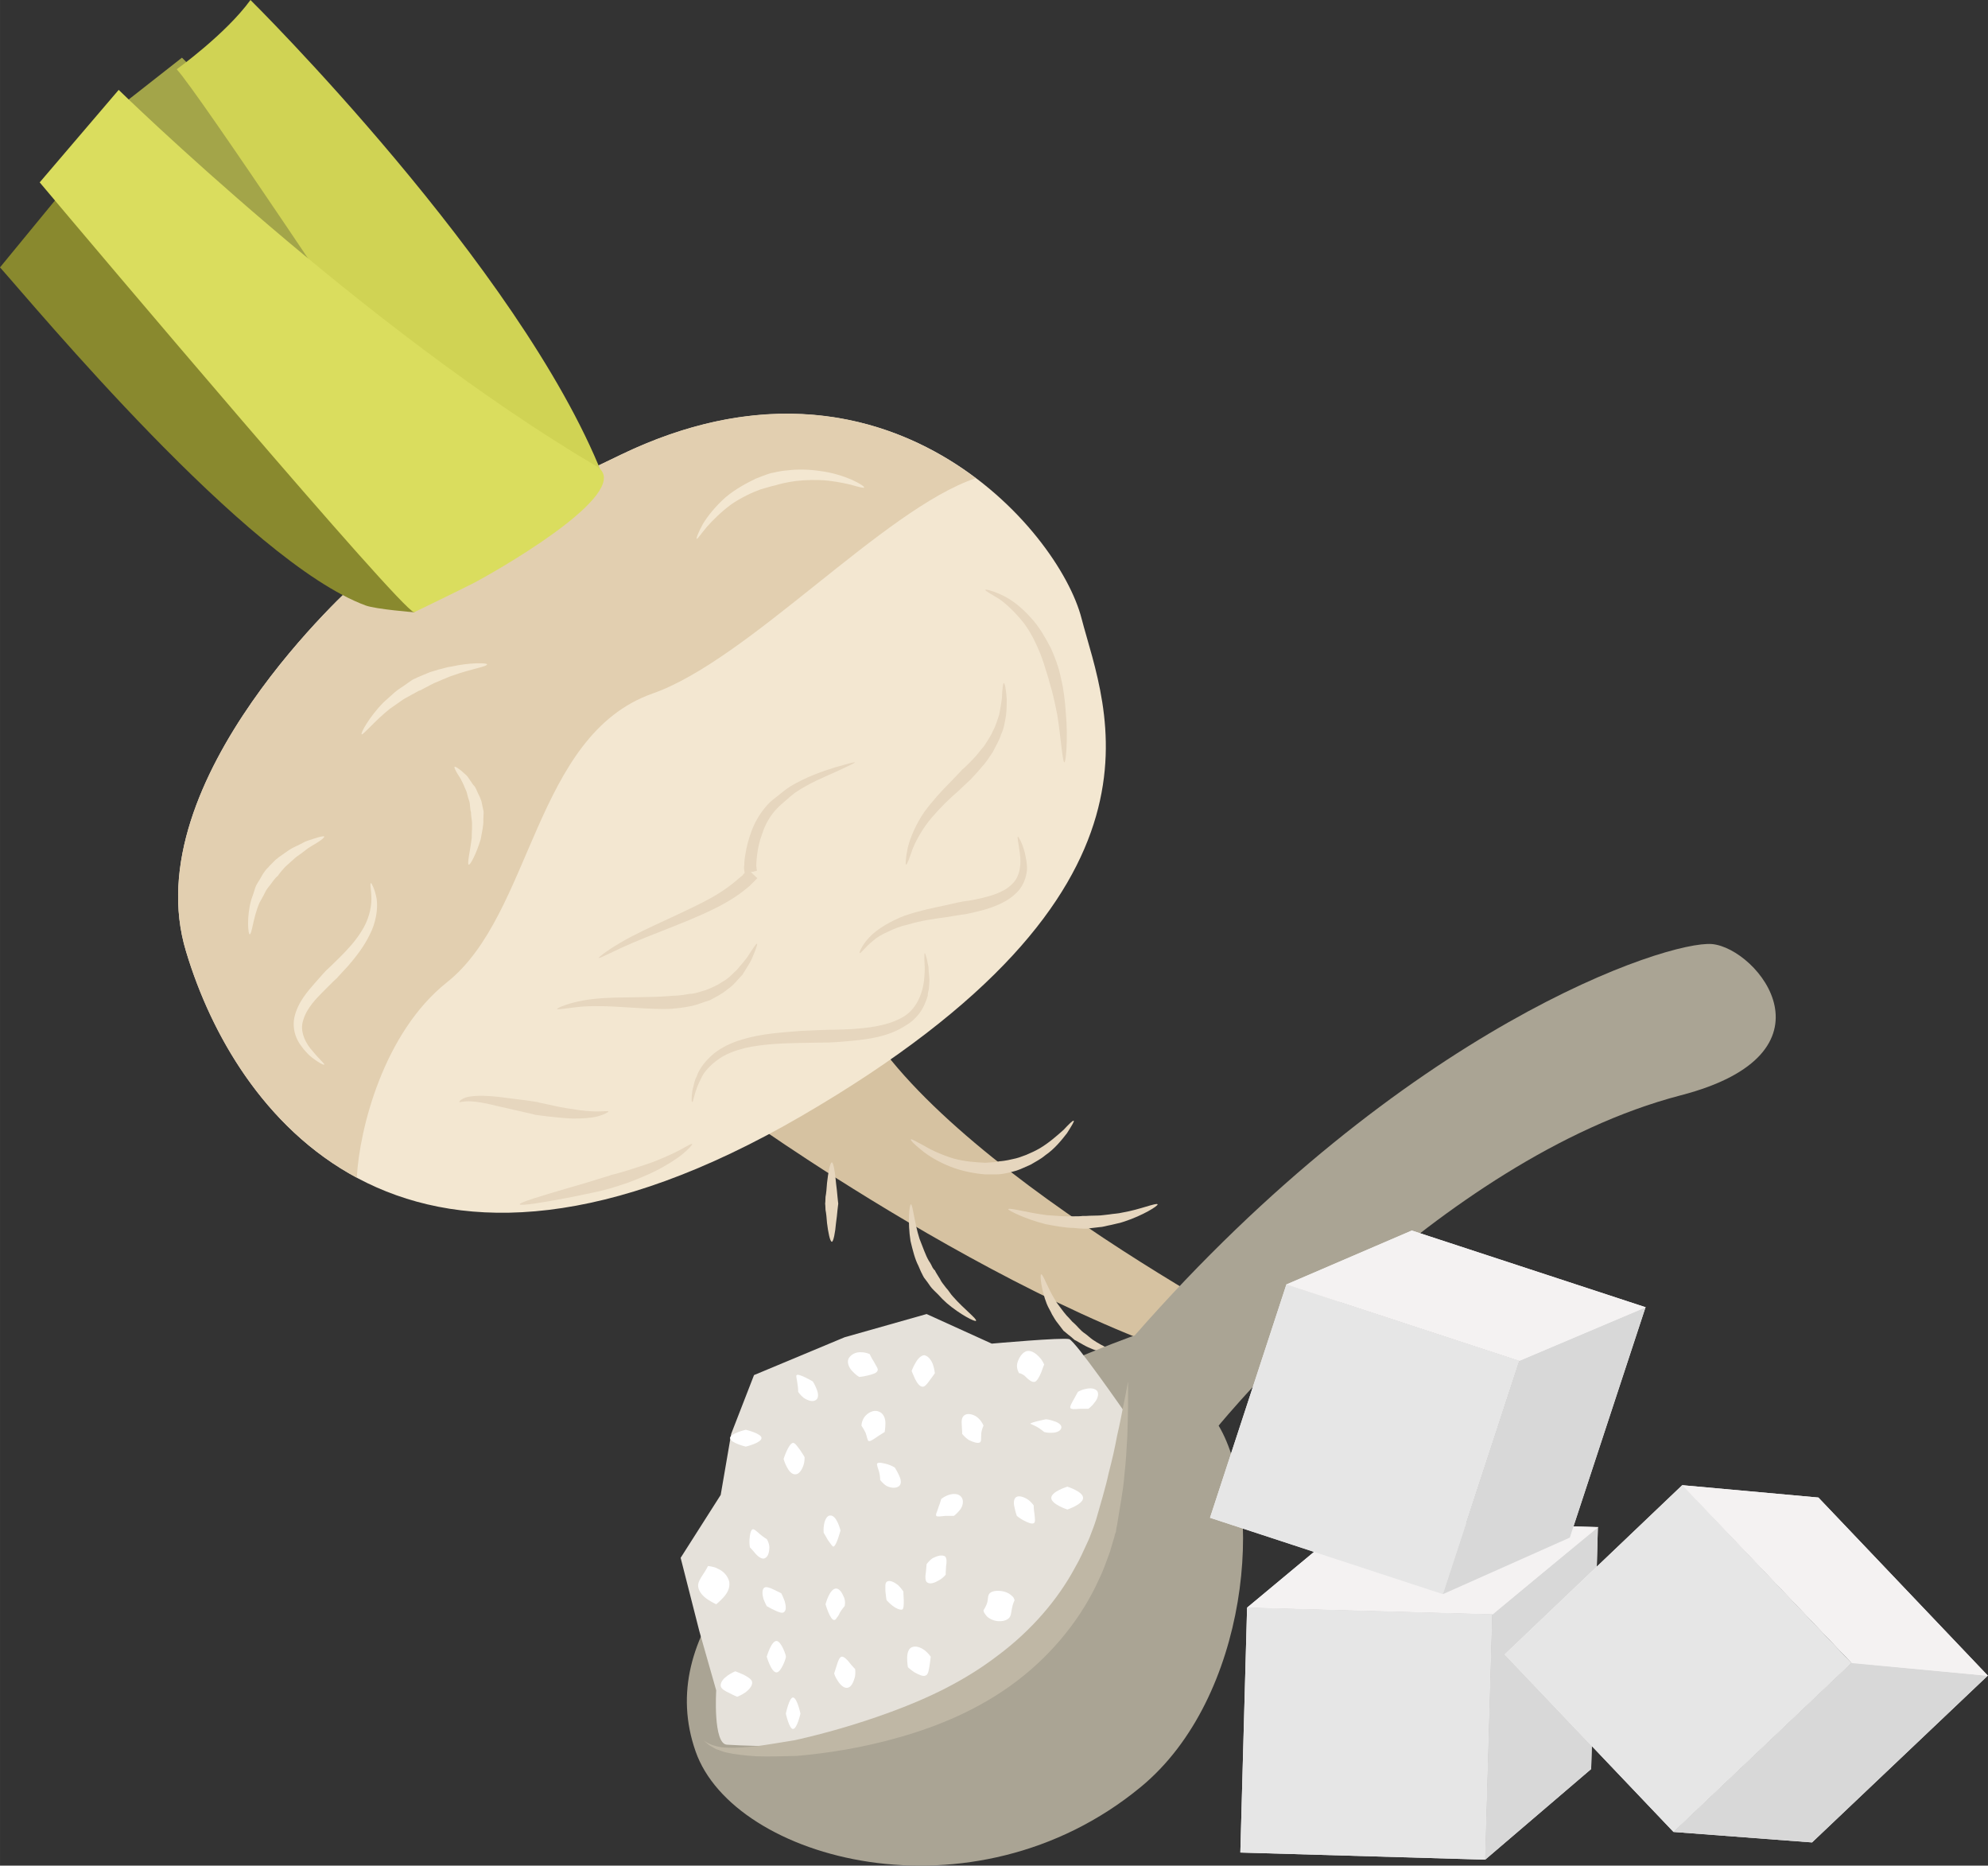<?xml version="1.0" encoding="UTF-8" standalone="no"?>
<!-- Creator: CorelDRAW Home & Student X7 -->

<svg
   xmlns:dc="http://purl.org/dc/elements/1.1/"
   xmlns:cc="http://creativecommons.org/ns#"
   xmlns:rdf="http://www.w3.org/1999/02/22-rdf-syntax-ns#"
   xmlns:svg="http://www.w3.org/2000/svg"
   xmlns="http://www.w3.org/2000/svg"
   xmlns:sodipodi="http://sodipodi.sourceforge.net/DTD/sodipodi-0.dtd"
   xmlns:inkscape="http://www.inkscape.org/namespaces/inkscape"
   xml:space="preserve"
   width="53.1mm"
   height="49.819mm"
   version="1.1"
   style="clip-rule:evenodd;fill-rule:evenodd;image-rendering:optimizeQuality;shape-rendering:geometricPrecision;text-rendering:geometricPrecision"
   viewBox="0 0 5310 4981.936"
   id="svg150"
   sodipodi:docname="4145.svg"
   inkscape:version="0.92.4 (5da689c313, 2019-01-14)"><rect x="0" y="0" width="5310" height="4981.936" fill="#333333" stroke="none"/><sodipodi:namedview
   pagecolor="#ffffff"
   bordercolor="#666666"
   borderopacity="1"
   objecttolerance="10"
   gridtolerance="10"
   guidetolerance="10"
   inkscape:pageopacity="0"
   inkscape:pageshadow="2"
   inkscape:window-width="640"
   inkscape:window-height="480"
   id="namedview152"
   showgrid="false"
   inkscape:zoom="0.2102413"
   inkscape:cx="97.587402"
   inkscape:cy="78.838516"
   inkscape:window-x="0"
   inkscape:window-y="0"
   inkscape:window-maximized="0"
   inkscape:current-layer="svg150" />
 <defs
   id="defs4">
  <style
   type="text/css"
   id="style2">
   <![CDATA[
    .fil4 {fill:#89892E;fill-rule:nonzero}
    .fil1 {fill:#A3A549;fill-rule:nonzero}
    .fil11 {fill:#AAA494;fill-rule:nonzero}
    .fil13 {fill:#BFB7A5;fill-rule:nonzero}
    .fil5 {fill:#D0D354;fill-rule:nonzero}
    .fil0 {fill:#D6C2A1;fill-rule:nonzero}
    .fil10 {fill:#D8D8D8;fill-rule:nonzero}
    .fil6 {fill:#DADD5E;fill-rule:nonzero}
    .fil3 {fill:#E2CFB0;fill-rule:nonzero}
    .fil12 {fill:#E5E1DA;fill-rule:nonzero}
    .fil7 {fill:#E6D6BE;fill-rule:nonzero}
    .fil9 {fill:#E6E6E6;fill-rule:nonzero}
    .fil2 {fill:#F3E7D1;fill-rule:nonzero}
    .fil8 {fill:#F4F2F2;fill-rule:nonzero}
    .fil14 {fill:white;fill-rule:nonzero}
   ]]>
  </style>
 </defs>
 <g
   id="Vrstva_x0020_1"
   transform="translate(-7918,-11954)">
  <g
   id="_491426384">
   <path
   class="fil0"
   d="m 9929,14952 c 0,0 899,640 1474,697 l -32,-90 c 0,0 -955,-490 -1166,-914 z"
   id="path7"
   inkscape:connector-curvature="0"
   style="fill:#d6c2a1;fill-rule:nonzero" />
   <polygon
   class="fil1"
   points="8739,12871 8979,12684 8404,12108 8218,12254 "
   id="polygon9"
   style="fill:#a3a549;fill-rule:nonzero" />
   <path
   class="fil2"
   d="m 8872,13507 c 0,0 -597,528 -457,988 139,460 605,1043 1644,439 1038,-603 810,-1089 748,-1328 -61,-239 -525,-777 -1230,-438 z"
   id="path11"
   inkscape:connector-curvature="0"
   style="fill:#f3e7d1;fill-rule:nonzero" />
   <path
   class="fil3"
   d="m 9661,13806 c 257,-90 617,-492 863,-575 -215,-163 -540,-259 -947,-63 l -705,339 c 0,0 -597,528 -457,988 66,221 209,471 456,604 7,-131 72,-388 241,-522 229,-182 232,-659 549,-771 z"
   id="path13"
   inkscape:connector-curvature="0"
   style="fill:#e2cfb0;fill-rule:nonzero" />
   <path
   class="fil4"
   d="m 8895,13571 c -318,-117 -884,-799 -977,-903 l 198,-241 538,462 518,574 -148,126 c 0,0 -101,-8 -129,-18 z"
   id="path15"
   inkscape:connector-curvature="0"
   style="fill:#89892e;fill-rule:nonzero" />
   <path
   class="fil5"
   d="m 8930,12927 c 0,0 -483,-727 -540,-788 0,0 131,-94 197,-185 0,0 719,711 940,1268 l -362,-20 z"
   id="path17"
   inkscape:connector-curvature="0"
   style="fill:#d0d354;fill-rule:nonzero" />
   <path
   class="fil6"
   d="m 9024,13589 c -38,-9 -853,-973 -1000,-1148 l 211,-247 c 0,0 652,637 1276,1005 103,61 -220,254 -326,311 -41,21 -161,79 -161,79 z"
   id="path19"
   inkscape:connector-curvature="0"
   style="fill:#dadd5e;fill-rule:nonzero" />
   <path
   class="fil7"
   d="m 10388,14499 c 1,0 3,6 6,17 1,5 2,12 4,20 0,8 1,17 2,27 1,9 0,20 -1,32 -1,5 -3,11 -3,18 -2,5 -3,11 -6,17 -9,25 -28,48 -52,62 -47,31 -102,37 -141,41 -40,4 -66,5 -68,5 -2,0 -30,0 -73,1 -42,1 -97,2 -150,14 -26,7 -51,16 -71,31 -19,14 -36,31 -44,49 -19,36 -21,65 -24,64 -2,-1 -2,-7 -1,-20 1,-6 1,-13 4,-21 2,-9 4,-19 9,-28 7,-21 24,-42 45,-60 21,-17 48,-30 76,-38 55,-17 112,-19 155,-23 42,-2 71,-3 73,-3 1,0 28,0 67,-2 37,-3 89,-7 131,-30 43,-22 59,-73 61,-110 1,-9 1,-18 1,-25 0,-8 -1,-14 -1,-20 0,-11 0,-17 1,-18 z"
   id="path21"
   inkscape:connector-curvature="0"
   style="fill:#e6d6be;fill-rule:nonzero" />
   <path
   class="fil7"
   d="m 10637,14188 c 1,0 11,15 18,42 3,14 7,30 6,48 -2,19 -9,39 -23,55 -28,31 -67,43 -93,51 -27,7 -46,11 -47,11 -2,0 -21,3 -51,8 -30,4 -68,9 -104,20 -19,4 -37,11 -53,19 -16,7 -30,15 -41,25 -21,17 -32,34 -35,32 -1,-1 5,-20 26,-42 11,-12 25,-22 41,-32 17,-10 35,-19 54,-26 38,-13 77,-21 106,-27 30,-7 49,-11 51,-11 0,0 19,-2 45,-8 25,-6 61,-15 83,-37 24,-21 26,-58 22,-83 -3,-26 -8,-44 -5,-45 z"
   id="path23"
   inkscape:connector-curvature="0"
   style="fill:#e6d6be;fill-rule:nonzero" />
   <path
   class="fil7"
   d="m 10599,13778 c 3,0 6,16 8,42 0,13 0,29 -2,45 -3,16 -5,34 -13,50 -5,17 -15,32 -22,47 -10,14 -18,28 -27,37 -17,21 -30,33 -31,35 -1,1 -14,13 -35,33 -21,18 -47,43 -70,70 -24,28 -41,59 -51,83 -9,26 -15,43 -18,43 -2,0 -1,-19 5,-47 7,-27 22,-62 44,-94 22,-30 48,-58 68,-78 19,-20 33,-34 33,-35 1,0 14,-12 31,-30 9,-9 17,-21 27,-32 8,-13 18,-26 24,-41 8,-14 12,-30 17,-44 3,-15 5,-30 7,-42 1,-25 3,-42 5,-42 z"
   id="path25"
   inkscape:connector-curvature="0"
   style="fill:#e6d6be;fill-rule:nonzero" />
   <path
   class="fil7"
   d="m 9517,14512 c 0,-2 21,-19 57,-40 35,-21 85,-44 135,-67 49,-23 99,-46 133,-68 34,-22 53,-41 55,-42 0,0 1,-1 4,-3 1,-2 7,-8 6,-7 0,1 0,0 0,0 v 0 c 0,-3 -1,-5 -1,-7 -1,-5 -1,-9 0,-13 0,-10 1,-19 3,-30 3,-20 9,-43 18,-66 9,-23 23,-46 41,-66 8,-9 21,-19 29,-25 11,-9 21,-17 32,-24 43,-26 88,-41 120,-51 32,-9 52,-15 53,-13 0,1 -19,10 -49,24 -31,14 -74,31 -113,58 -9,7 -18,15 -26,22 -13,11 -19,17 -27,26 -15,18 -26,38 -33,60 -8,21 -12,41 -14,59 -1,9 -2,18 -2,26 0,4 1,7 1,10 0,1 1,3 1,4 v 0 c 0,0 0,0 0,0 l -11,3 c -4,0 -6,1 -6,0 l 1,1 1,1 3,3 c 7,7 11,10 13,12 -8,8 -14,14 -17,17 -3,3 -4,4 -4,4 -2,1 -24,22 -61,43 -38,22 -89,44 -140,64 -51,20 -102,40 -139,57 -37,17 -61,30 -63,28 z"
   id="path27"
   inkscape:connector-curvature="0"
   style="fill:#e6d6be;fill-rule:nonzero" />
   <path
   class="fil7"
   d="m 9543,14922 c 0,2 -10,8 -28,13 -19,5 -44,6 -68,6 -25,-1 -49,-4 -68,-6 -18,-2 -30,-4 -31,-4 -1,-1 -53,-12 -104,-24 -24,-6 -49,-11 -68,-12 -19,-1 -30,3 -31,2 -2,-2 10,-13 30,-15 20,-3 48,-2 74,1 26,3 52,7 72,9 19,3 32,5 33,5 1,1 13,3 31,7 17,4 41,9 64,12 23,4 47,6 64,6 17,0 29,-2 30,0 z"
   id="path29"
   inkscape:connector-curvature="0"
   style="fill:#e6d6be;fill-rule:nonzero" />
   <path
   class="fil7"
   d="m 9767,15009 c 1,1 -9,13 -26,27 -17,14 -43,30 -70,44 -26,13 -54,24 -75,32 -21,7 -36,12 -37,12 -1,1 -17,5 -40,11 -24,5 -55,12 -87,18 -62,12 -124,22 -126,17 -1,-5 60,-23 121,-41 30,-9 60,-17 84,-25 22,-7 38,-11 38,-12 1,0 16,-4 37,-10 21,-7 49,-15 76,-25 26,-10 53,-22 72,-32 18,-10 31,-18 33,-16 z"
   id="path31"
   inkscape:connector-curvature="0"
   style="fill:#e6d6be;fill-rule:nonzero" />
   <path
   class="fil7"
   d="m 9940,14474 c 2,1 -4,18 -15,43 -6,12 -15,25 -24,40 -13,13 -23,28 -40,39 -14,12 -32,21 -47,29 -17,5 -33,12 -47,15 -28,6 -47,7 -49,7 -1,1 -22,2 -51,1 -30,-1 -70,-4 -108,-6 -38,-2 -76,-2 -105,2 -28,3 -48,7 -48,4 -1,-1 17,-10 45,-17 30,-8 68,-12 108,-13 39,-1 78,-1 108,-2 29,-1 48,-3 49,-3 1,0 19,0 44,-5 14,0 28,-6 43,-10 15,-6 30,-12 44,-22 16,-8 27,-21 39,-32 10,-12 20,-23 28,-34 14,-22 24,-37 26,-36 z"
   id="path33"
   inkscape:connector-curvature="0"
   style="fill:#e6d6be;fill-rule:nonzero" />
   <path
   class="fil7"
   d="m 10761,13990 c -5,0 -9,-64 -19,-127 -6,-31 -13,-62 -20,-84 -6,-24 -12,-39 -12,-40 0,-1 -5,-18 -14,-41 -10,-24 -24,-55 -44,-81 -21,-26 -45,-50 -66,-64 -21,-13 -37,-21 -36,-24 0,-2 18,2 42,13 25,11 54,33 78,60 25,26 42,59 55,83 11,25 17,42 17,44 1,1 6,17 11,41 6,25 10,58 12,90 6,66 0,130 -4,130 z"
   id="path35"
   inkscape:connector-curvature="0"
   style="fill:#e6d6be;fill-rule:nonzero" />
   <path
   class="fil7"
   d="m 10786,14947 c 2,1 -6,14 -18,33 -14,18 -33,42 -58,59 -13,11 -26,17 -39,25 -14,6 -26,12 -38,16 -23,7 -39,9 -40,9 -1,0 -5,1 -13,1 -7,0 -19,0 -31,0 -26,-2 -60,-8 -91,-20 -31,-12 -60,-29 -79,-45 -19,-15 -30,-27 -28,-28 1,-3 15,6 36,17 20,12 49,25 79,34 30,8 60,10 84,11 11,-1 21,-1 27,-2 7,-1 11,-2 11,-2 2,0 16,-1 36,-6 11,-2 22,-6 35,-11 12,-5 25,-11 37,-18 25,-15 46,-34 63,-49 14,-15 25,-26 27,-24 z"
   id="path37"
   inkscape:connector-curvature="0"
   style="fill:#e6d6be;fill-rule:nonzero" />
   <path
   class="fil7"
   d="m 11010,15170 c 2,4 -40,30 -89,46 -11,4 -24,6 -35,9 -12,2 -23,6 -32,6 -19,2 -32,4 -33,4 -1,0 -4,0 -10,0 -7,0 -15,-1 -26,-2 -20,0 -48,-5 -74,-10 -53,-13 -101,-37 -100,-40 3,-5 53,10 104,16 26,2 52,4 71,3 10,0 18,0 24,-1 6,0 9,0 10,0 0,0 13,-1 30,-1 9,0 20,-2 31,-3 11,-2 23,-2 35,-5 47,-8 91,-27 94,-22 z"
   id="path39"
   inkscape:connector-curvature="0"
   style="fill:#e6d6be;fill-rule:nonzero" />
   <path
   class="fil7"
   d="m 10525,15481 c -2,4 -43,-17 -78,-47 -8,-7 -16,-15 -23,-23 -8,-8 -16,-15 -21,-22 -10,-15 -18,-24 -18,-25 0,-1 -2,-3 -4,-8 -3,-5 -6,-13 -10,-22 -9,-17 -15,-41 -21,-66 -8,-50 -3,-98 1,-98 5,0 9,48 23,92 9,22 16,44 25,59 5,7 8,14 10,18 3,5 5,7 6,7 0,1 5,10 14,24 3,7 10,15 16,23 7,7 12,17 19,24 29,33 64,59 61,64 z"
   id="path41"
   inkscape:connector-curvature="0"
   style="fill:#e6d6be;fill-rule:nonzero" />
   <path
   class="fil7"
   d="m 10897,15568 c 0,4 -38,0 -72,-16 -9,-4 -17,-9 -26,-14 -3,-2 -7,-4 -11,-6 -3,-3 -6,-5 -9,-8 -12,-9 -19,-16 -20,-16 0,0 -7,-9 -16,-21 -6,-7 -10,-15 -15,-23 -4,-9 -10,-18 -14,-28 -15,-38 -19,-79 -15,-79 5,-1 17,36 37,68 5,9 11,16 16,23 5,7 10,13 15,19 10,10 16,18 17,18 0,0 7,6 15,15 3,3 5,5 8,8 3,3 6,5 9,7 7,5 13,11 20,16 29,20 63,32 61,37 z"
   id="path43"
   inkscape:connector-curvature="0"
   style="fill:#e6d6be;fill-rule:nonzero" />
   <path
   class="fil7"
   d="m 10140,15270 c -5,0 -10,-25 -13,-50 -1,-13 -2,-25 -4,-35 0,-9 -1,-16 -1,-17 0,0 1,-7 1,-18 2,-10 3,-23 4,-37 3,-27 8,-55 13,-55 4,0 9,28 11,55 2,14 3,27 4,37 1,11 2,18 2,18 0,1 -1,8 -2,17 -1,10 -2,22 -4,35 -2,25 -7,50 -11,50 z"
   id="path45"
   inkscape:connector-curvature="0"
   style="fill:#e6d6be;fill-rule:nonzero" />
   <path
   class="fil2"
   d="m 8909,14312 c 1,0 10,15 15,42 4,27 -2,65 -19,97 -16,33 -39,61 -56,81 -18,20 -31,33 -31,34 -1,0 -15,14 -35,34 -19,19 -46,46 -55,78 -11,31 8,65 26,84 17,21 32,33 30,35 0,2 -18,-6 -40,-25 -10,-10 -22,-23 -31,-40 -9,-17 -13,-39 -9,-60 9,-42 37,-72 56,-94 19,-22 32,-36 33,-36 1,-1 14,-13 33,-32 18,-18 41,-42 58,-70 18,-28 26,-60 26,-85 0,-25 -5,-41 -1,-43 z"
   id="path47"
   inkscape:connector-curvature="0"
   style="fill:#f3e7d1;fill-rule:nonzero" />
   <path
   class="fil2"
   d="m 8784,14188 c 1,2 -7,9 -20,17 -7,4 -15,9 -23,14 -7,5 -15,12 -24,18 -8,5 -15,12 -23,19 -6,6 -13,11 -18,17 -10,11 -16,20 -16,20 -1,0 -9,8 -18,21 -5,7 -12,14 -16,23 -4,9 -10,18 -15,28 -17,39 -20,84 -26,84 -4,1 -9,-45 4,-92 4,-11 8,-23 11,-33 4,-11 11,-19 15,-27 9,-17 18,-26 19,-26 0,-1 8,-9 20,-21 6,-5 14,-11 23,-17 8,-6 17,-12 27,-17 9,-4 19,-9 28,-14 9,-4 18,-6 26,-9 15,-5 26,-7 26,-5 z"
   id="path49"
   inkscape:connector-curvature="0"
   style="fill:#f3e7d1;fill-rule:nonzero" />
   <path
   class="fil2"
   d="m 9132,14002 c 2,-2 9,3 19,11 5,5 11,9 16,15 5,7 10,15 15,22 7,6 9,15 13,23 4,7 7,15 9,21 3,14 5,23 5,24 1,0 1,10 0,25 1,15 -4,34 -7,52 -11,37 -28,70 -32,68 -5,-2 4,-37 8,-72 0,-18 2,-35 0,-48 -2,-12 -2,-21 -2,-21 -1,0 -2,-8 -3,-20 0,-6 -3,-12 -5,-19 -2,-7 -3,-15 -7,-22 -3,-7 -6,-15 -10,-22 -3,-7 -7,-12 -10,-17 -7,-11 -10,-19 -9,-20 z"
   id="path51"
   inkscape:connector-curvature="0"
   style="fill:#f3e7d1;fill-rule:nonzero" />
   <path
   class="fil2"
   d="m 9219,13728 c 1,6 -45,13 -89,29 -11,3 -22,9 -31,12 -10,5 -20,8 -27,12 -16,8 -26,14 -27,14 0,1 -3,2 -9,4 -5,3 -11,6 -20,11 -8,5 -18,9 -27,16 -10,7 -20,14 -30,21 -39,31 -71,70 -75,68 -4,-2 21,-48 59,-86 10,-9 20,-18 29,-26 9,-8 20,-14 28,-20 8,-6 16,-11 20,-14 6,-3 9,-4 9,-4 1,-1 13,-6 30,-13 8,-4 19,-6 30,-10 11,-2 23,-7 35,-8 48,-11 95,-10 95,-6 z"
   id="path53"
   inkscape:connector-curvature="0"
   style="fill:#f3e7d1;fill-rule:nonzero" />
   <path
   class="fil2"
   d="m 10226,13256 c -1,2 -16,-2 -37,-8 -22,-5 -51,-11 -81,-12 -30,-1 -60,1 -81,5 -23,4 -37,9 -38,9 -1,0 -17,4 -40,11 -22,8 -52,22 -78,40 -26,19 -49,42 -65,60 -16,19 -25,33 -27,32 -2,-1 4,-17 16,-39 13,-22 35,-49 61,-72 26,-22 58,-39 81,-50 25,-10 43,-16 43,-15 2,0 17,-5 42,-7 24,-3 56,-3 88,2 32,4 62,14 83,23 22,10 35,19 33,21 z"
   id="path55"
   inkscape:connector-curvature="0"
   style="fill:#f3e7d1;fill-rule:nonzero" />
  </g>
  <g
   id="_621902328">
   <polygon
   class="fil8"
   points="11885,16920 11904,16265 11249,16247 11231,16901 "
   id="polygon58"
   style="fill:#f4f2f2;fill-rule:nonzero" />
   <polygon
   class="fil8"
   points="11530,16013 11249,16247 11904,16265 11904,16266 11885,16920 12168,16678 12186,16032 12187,16032 "
   id="polygon60"
   style="fill:#f4f2f2;fill-rule:nonzero" />
   <polygon
   class="fil9"
   points="11249,16247 11904,16265 11885,16920 11231,16901 "
   id="polygon62"
   style="fill:#e6e6e6;fill-rule:nonzero" />
   <polygon
   class="fil10"
   points="12168,16678 11885,16920 11904,16266 12186,16031 "
   id="polygon64"
   style="fill:#d8d8d8;fill-rule:nonzero" />
   <polygon
   class="fil8"
   points="12187,16032 11904,16265 11249,16247 11530,16013 "
   id="polygon66"
   style="fill:#f4f2f2;fill-rule:nonzero" />
   <path
   class="fil11"
   d="m 9776,16631 c 101,290 740,465 1189,95 290,-239 331,-758 208,-965 0,0 582,-712 1234,-882 433,-112 208,-392 84,-404 -119,-10 -818,219 -1542,1045 0,0 -1392,487 -1173,1111 z"
   id="path68"
   inkscape:connector-curvature="0"
   style="fill:#aaa494;fill-rule:nonzero" />
   <path
   class="fil12"
   d="m 9860,16613 c 387,23 982,-39 1060,-891 0,0 -129,-186 -146,-192 -17,-5 -207,12 -207,12 l -174,-79 -219,62 -242,101 -61,157 -28,163 -107,168 50,196 45,158 c 0,0 -9,144 29,145 z"
   id="path70"
   inkscape:connector-curvature="0"
   style="fill:#e5e1da;fill-rule:nonzero" />
   <path
   class="fil13"
   d="m 10931,15643 c 0,0 0,24 0,68 0,22 -1,48 -2,80 -1,15 -2,32 -3,50 -1,17 -3,36 -5,55 -3,40 -12,83 -19,129 -1,6 -3,12 -3,18 -2,5 -4,12 -5,17 -4,12 -7,24 -11,37 -9,24 -17,49 -29,73 -44,99 -120,197 -220,273 -100,76 -211,121 -313,150 -101,29 -195,43 -275,50 -39,1 -75,2 -107,1 -31,-2 -59,-5 -80,-10 -11,-2 -20,-7 -28,-9 -8,-5 -15,-8 -19,-11 -9,-7 -14,-12 -14,-12 0,-1 19,18 63,19 21,1 47,-1 78,-4 30,-4 65,-10 102,-16 76,-17 163,-41 258,-76 95,-35 194,-81 284,-150 90,-67 161,-150 207,-236 13,-22 22,-44 32,-65 5,-10 9,-21 13,-32 2,-5 4,-10 6,-16 2,-5 3,-10 5,-15 12,-43 25,-84 33,-122 5,-19 9,-36 13,-53 4,-17 7,-34 10,-49 7,-30 12,-56 16,-77 9,-43 13,-67 13,-67 z"
   id="path72"
   inkscape:connector-curvature="0"
   style="fill:#bfb7a5;fill-rule:nonzero" />
   <path
   class="fil14"
   d="m 10017,16378 c 2,0 -12,42 -25,42 -14,0 -26,-42 -26,-42 0,0 12,-42 26,-42 13,0 27,42 25,42 z"
   id="path74"
   inkscape:connector-curvature="0"
   style="fill:#ffffff;fill-rule:nonzero" />
   <path
   class="fil14"
   d="m 10005,16209 c 0,0 5,10 9,21 3,11 5,24 -2,29 -4,4 -15,0 -25,-5 -11,-5 -21,-11 -21,-11 0,0 -5,-9 -9,-20 -3,-11 -4,-24 2,-29 5,-4 16,0 26,5 11,5 20,10 20,10 z"
   id="path76"
   inkscape:connector-curvature="0"
   style="fill:#ffffff;fill-rule:nonzero" />
   <path
   class="fil14"
   d="m 9966,16064 c 0,0 6,8 7,21 0,13 -3,26 -12,30 -7,4 -18,-4 -25,-12 -8,-10 -15,-17 -15,-17 0,0 -2,-10 -1,-22 1,-12 3,-24 8,-26 4,-2 12,6 20,13 8,7 18,13 18,13 z"
   id="path78"
   inkscape:connector-curvature="0"
   style="fill:#ffffff;fill-rule:nonzero" />
   <path
   class="fil14"
   d="m 10067,15845 c 0,0 1,10 -3,22 -4,12 -12,24 -21,24 -20,2 -32,-41 -32,-41 0,0 13,-41 25,-43 6,0 12,10 19,19 7,10 12,19 12,19 z"
   id="path80"
   inkscape:connector-curvature="0"
   style="fill:#ffffff;fill-rule:nonzero" />
   <path
   class="fil14"
   d="m 10163,16041 c 0,0 -11,42 -19,43 -3,0 -9,-10 -15,-18 -6,-11 -11,-19 -11,-19 0,0 -1,-11 1,-22 2,-12 8,-24 16,-24 18,-2 28,40 28,40 z"
   id="path82"
   inkscape:connector-curvature="0"
   style="fill:#ffffff;fill-rule:nonzero" />
   <path
   class="fil14"
   d="m 10174,16243 c 0,0 -8,9 -13,18 -2,5 -5,10 -8,13 -2,4 -4,6 -7,6 -11,0 -23,-42 -23,-42 0,0 11,-43 29,-42 4,0 9,4 12,8 4,5 6,11 9,17 4,12 1,22 1,22 z"
   id="path84"
   inkscape:connector-curvature="0"
   style="fill:#ffffff;fill-rule:nonzero" />
   <path
   class="fil14"
   d="m 10202,16411 c 0,0 2,11 -1,23 -4,13 -9,25 -19,27 -9,2 -19,-7 -26,-18 -7,-10 -10,-20 -10,-20 0,0 3,-10 7,-22 3,-10 7,-22 13,-23 6,-1 15,8 21,16 7,9 15,17 15,17 z"
   id="path86"
   inkscape:connector-curvature="0"
   style="fill:#ffffff;fill-rule:nonzero" />
   <path
   class="fil14"
   d="m 9831,16238 c 0,0 -11,-5 -23,-13 -12,-8 -23,-20 -25,-33 -2,-12 6,-23 13,-34 7,-10 13,-22 13,-22 0,0 3,0 8,1 4,1 12,2 18,6 15,6 28,20 31,36 2,17 -6,30 -16,41 -9,10 -19,18 -19,18 z"
   id="path88"
   inkscape:connector-curvature="0"
   style="fill:#ffffff;fill-rule:nonzero" />
   <path
   class="fil14"
   d="m 9887,16485 c 0,0 -10,-4 -21,-10 -11,-5 -22,-11 -23,-19 -1,-11 9,-21 19,-28 10,-7 20,-11 20,-11 0,0 11,4 22,9 11,6 22,12 23,20 1,10 -9,21 -19,28 -10,7 -21,11 -21,11 z"
   id="path90"
   inkscape:connector-curvature="0"
   style="fill:#ffffff;fill-rule:nonzero" />
   <path
   class="fil14"
   d="m 10056,16530 c 0,0 -9,41 -20,41 -10,0 -19,-41 -19,-41 0,0 9,-43 19,-43 11,0 20,43 20,43 z"
   id="path92"
   inkscape:connector-curvature="0"
   style="fill:#ffffff;fill-rule:nonzero" />
   <path
   class="fil14"
   d="m 10404,16378 c 0,0 -1,10 -3,23 -2,11 -3,24 -10,27 -7,4 -19,-2 -30,-8 -11,-7 -18,-14 -18,-14 0,0 -2,-11 -2,-24 0,-12 3,-25 12,-29 11,-5 24,0 35,8 10,8 16,17 16,17 z"
   id="path94"
   inkscape:connector-curvature="0"
   style="fill:#ffffff;fill-rule:nonzero" />
   <path
   class="fil14"
   d="m 10331,16204 c 0,0 0,11 1,23 0,11 0,23 -4,25 -6,2 -17,-3 -26,-10 -9,-7 -16,-15 -16,-15 0,0 -2,-11 -3,-23 0,-12 -2,-24 5,-27 8,-4 20,3 29,10 8,8 14,17 14,17 z"
   id="path96"
   inkscape:connector-curvature="0"
   style="fill:#ffffff;fill-rule:nonzero" />
   <path
   class="fil14"
   d="m 10308,15873 c 0,0 6,9 11,20 5,10 8,22 1,29 -8,7 -22,6 -34,0 -11,-7 -17,-16 -17,-16 0,0 0,-11 -3,-22 -3,-9 -7,-20 -5,-22 4,-4 15,-1 27,2 11,3 20,9 20,9 z"
   id="path98"
   inkscape:connector-curvature="0"
   style="fill:#ffffff;fill-rule:nonzero" />
   <path
   class="fil14"
   d="m 10089,15643 c 0,0 6,9 10,20 5,11 6,24 -1,29 -9,7 -22,2 -33,-5 -9,-7 -15,-16 -15,-16 0,0 0,-11 -2,-22 -1,-11 -5,-22 -2,-23 6,-5 43,17 43,17 z"
   id="path100"
   inkscape:connector-curvature="0"
   style="fill:#ffffff;fill-rule:nonzero" />
   <path
   class="fil14"
   d="m 9910,15772 c 0,0 42,10 42,22 0,13 -42,23 -42,23 0,0 -42,-10 -42,-23 0,-12 42,-22 42,-22 z"
   id="path102"
   inkscape:connector-curvature="0"
   style="fill:#ffffff;fill-rule:nonzero" />
   <path
   class="fil14"
   d="m 10415,15621 c 0,0 -6,9 -13,18 -7,10 -14,19 -20,18 -8,0 -15,-11 -20,-21 -5,-11 -9,-21 -9,-21 0,0 4,-11 10,-21 6,-11 15,-21 24,-21 11,2 19,14 23,25 4,12 5,23 5,23 z"
   id="path104"
   inkscape:connector-curvature="0"
   style="fill:#ffffff;fill-rule:nonzero" />
   <path
   class="fil14"
   d="m 10281,15778 c 0,0 -10,6 -19,12 -10,7 -20,14 -24,12 -3,-1 -4,-11 -8,-22 -5,-10 -11,-19 -11,-19 0,0 0,-12 8,-23 8,-11 24,-20 37,-15 14,4 19,19 19,31 0,13 -2,24 -2,24 z"
   id="path106"
   inkscape:connector-curvature="0"
   style="fill:#ffffff;fill-rule:nonzero" />
   <path
   class="fil14"
   d="m 10241,15570 c 0,0 5,11 11,20 5,10 13,20 10,24 -2,7 -14,10 -26,13 -12,3 -23,4 -23,4 0,0 -9,-5 -18,-15 -8,-8 -15,-21 -11,-33 6,-12 20,-19 34,-18 13,0 23,5 23,5 z"
   id="path108"
   inkscape:connector-curvature="0"
   style="fill:#ffffff;fill-rule:nonzero" />
   <path
   class="fil14"
   d="m 10545,15761 c 0,0 -5,10 -6,21 -1,11 1,22 -4,24 -6,3 -18,-1 -30,-7 -10,-7 -17,-16 -17,-16 0,0 0,-11 -1,-22 -1,-12 -1,-24 9,-29 9,-5 26,0 35,9 10,9 14,20 14,20 z"
   id="path110"
   inkscape:connector-curvature="0"
   style="fill:#ffffff;fill-rule:nonzero" />
   <path
   class="fil14"
   d="m 10466,16002 c 0,0 -10,0 -23,0 -11,1 -22,3 -24,0 -3,-3 3,-13 6,-24 4,-10 7,-21 7,-21 0,0 8,-7 20,-11 12,-4 27,-4 34,6 7,9 4,24 -4,34 -8,10 -16,16 -16,16 z"
   id="path112"
   inkscape:connector-curvature="0"
   style="fill:#ffffff;fill-rule:nonzero" />
   <path
   class="fil14"
   d="m 10444,16159 c 0,0 -7,9 -18,15 -12,7 -23,11 -31,6 -6,-3 -6,-16 -4,-27 1,-10 2,-22 2,-22 0,0 6,-9 16,-16 12,-6 24,-10 33,-5 5,4 5,16 3,26 -1,12 -1,23 -1,23 z"
   id="path114"
   inkscape:connector-curvature="0"
   style="fill:#ffffff;fill-rule:nonzero" />
   <path
   class="fil14"
   d="m 10628,16227 c 0,0 -5,10 -7,22 -3,12 -1,22 -12,29 -12,8 -35,7 -49,-3 -7,-4 -10,-10 -13,-14 -2,-4 -2,-7 -2,-7 0,0 7,-10 10,-21 3,-11 0,-21 10,-27 10,-6 32,-5 45,2 6,3 12,8 15,12 2,4 3,7 3,7 z"
   id="path116"
   inkscape:connector-curvature="0"
   style="fill:#ffffff;fill-rule:nonzero" />
   <path
   class="fil14"
   d="m 10679,15974 c 0,0 0,11 2,22 1,11 3,22 -1,25 -5,4 -17,-1 -28,-7 -10,-5 -18,-12 -18,-12 0,0 -4,-11 -6,-22 -3,-11 -3,-23 4,-28 7,-5 20,-1 31,6 10,7 16,16 16,16 z"
   id="path118"
   inkscape:connector-curvature="0"
   style="fill:#ffffff;fill-rule:nonzero" />
   <path
   class="fil14"
   d="m 10712,15744 c 0,0 11,1 21,5 11,3 21,10 20,17 -1,9 -13,14 -25,14 -11,1 -21,-2 -21,-2 0,0 -8,-7 -18,-13 -9,-5 -19,-9 -19,-9 1,-4 42,-12 42,-12 z"
   id="path120"
   inkscape:connector-curvature="0"
   style="fill:#ffffff;fill-rule:nonzero" />
   <path
   class="fil14"
   d="m 10707,15598 c 0,0 -4,9 -8,21 -5,12 -11,23 -17,25 -8,2 -17,-6 -24,-13 -4,-5 -10,-7 -13,-9 -3,-1 -5,-1 -5,-1 0,0 -8,-12 -5,-26 4,-15 13,-29 25,-33 12,-3 25,6 34,16 9,9 13,20 13,20 z"
   id="path122"
   inkscape:connector-curvature="0"
   style="fill:#ffffff;fill-rule:nonzero" />
   <path
   class="fil14"
   d="m 10825,15716 c 0,0 -10,0 -22,0 -12,1 -23,2 -26,-2 -2,-4 4,-14 9,-23 6,-11 11,-20 11,-20 0,0 9,-6 21,-8 12,-3 25,-2 31,6 5,9 0,22 -8,31 -7,10 -16,16 -16,16 z"
   id="path124"
   inkscape:connector-curvature="0"
   style="fill:#ffffff;fill-rule:nonzero" />
   <path
   class="fil14"
   d="m 10769,15985 c 0,0 -43,-14 -43,-31 0,-17 43,-30 43,-30 0,0 42,13 42,30 0,17 -42,31 -42,31 z"
   id="path126"
   inkscape:connector-curvature="0"
   style="fill:#ffffff;fill-rule:nonzero" />
   <polygon
   class="fil8"
   points="12388,16846 12863,16395 12411,15920 11937,16372 "
   id="polygon128"
   style="fill:#f4f2f2;fill-rule:nonzero" />
   <polygon
   class="fil8"
   points="12775,15953 12411,15920 12863,16394 12863,16395 12388,16846 12758,16874 13227,16429 13228,16429 "
   id="polygon130"
   style="fill:#f4f2f2;fill-rule:nonzero" />
   <polygon
   class="fil9"
   points="12412,15920 12863,16395 12388,16846 11937,16372 "
   id="polygon132"
   style="fill:#e6e6e6;fill-rule:nonzero" />
   <polygon
   class="fil10"
   points="12758,16874 12388,16846 12863,16395 13227,16429 "
   id="polygon134"
   style="fill:#d8d8d8;fill-rule:nonzero" />
   <polygon
   class="fil8"
   points="13228,16429 12863,16394 12411,15920 12775,15953 "
   id="polygon136"
   style="fill:#f4f2f2;fill-rule:nonzero" />
   <polygon
   class="fil8"
   points="11772,16211 11976,15588 11354,15384 11150,16007 "
   id="polygon138"
   style="fill:#f4f2f2;fill-rule:nonzero" />
   <polygon
   class="fil8"
   points="11689,15240 11354,15384 11976,15588 11976,15588 11772,16211 12111,16060 12313,15446 12314,15445 "
   id="polygon140"
   style="fill:#f4f2f2;fill-rule:nonzero" />
   <polygon
   class="fil9"
   points="11354,15384 11976,15588 11772,16211 11150,16007 "
   id="polygon142"
   style="fill:#e6e6e6;fill-rule:nonzero" />
   <polygon
   class="fil10"
   points="12111,16060 11772,16211 11976,15588 12313,15445 "
   id="polygon144"
   style="fill:#d8d8d8;fill-rule:nonzero" />
   <polygon
   class="fil8"
   points="12314,15445 11976,15588 11354,15384 11689,15240 "
   id="polygon146"
   style="fill:#f4f2f2;fill-rule:nonzero" />
  </g>
 </g>
</svg>